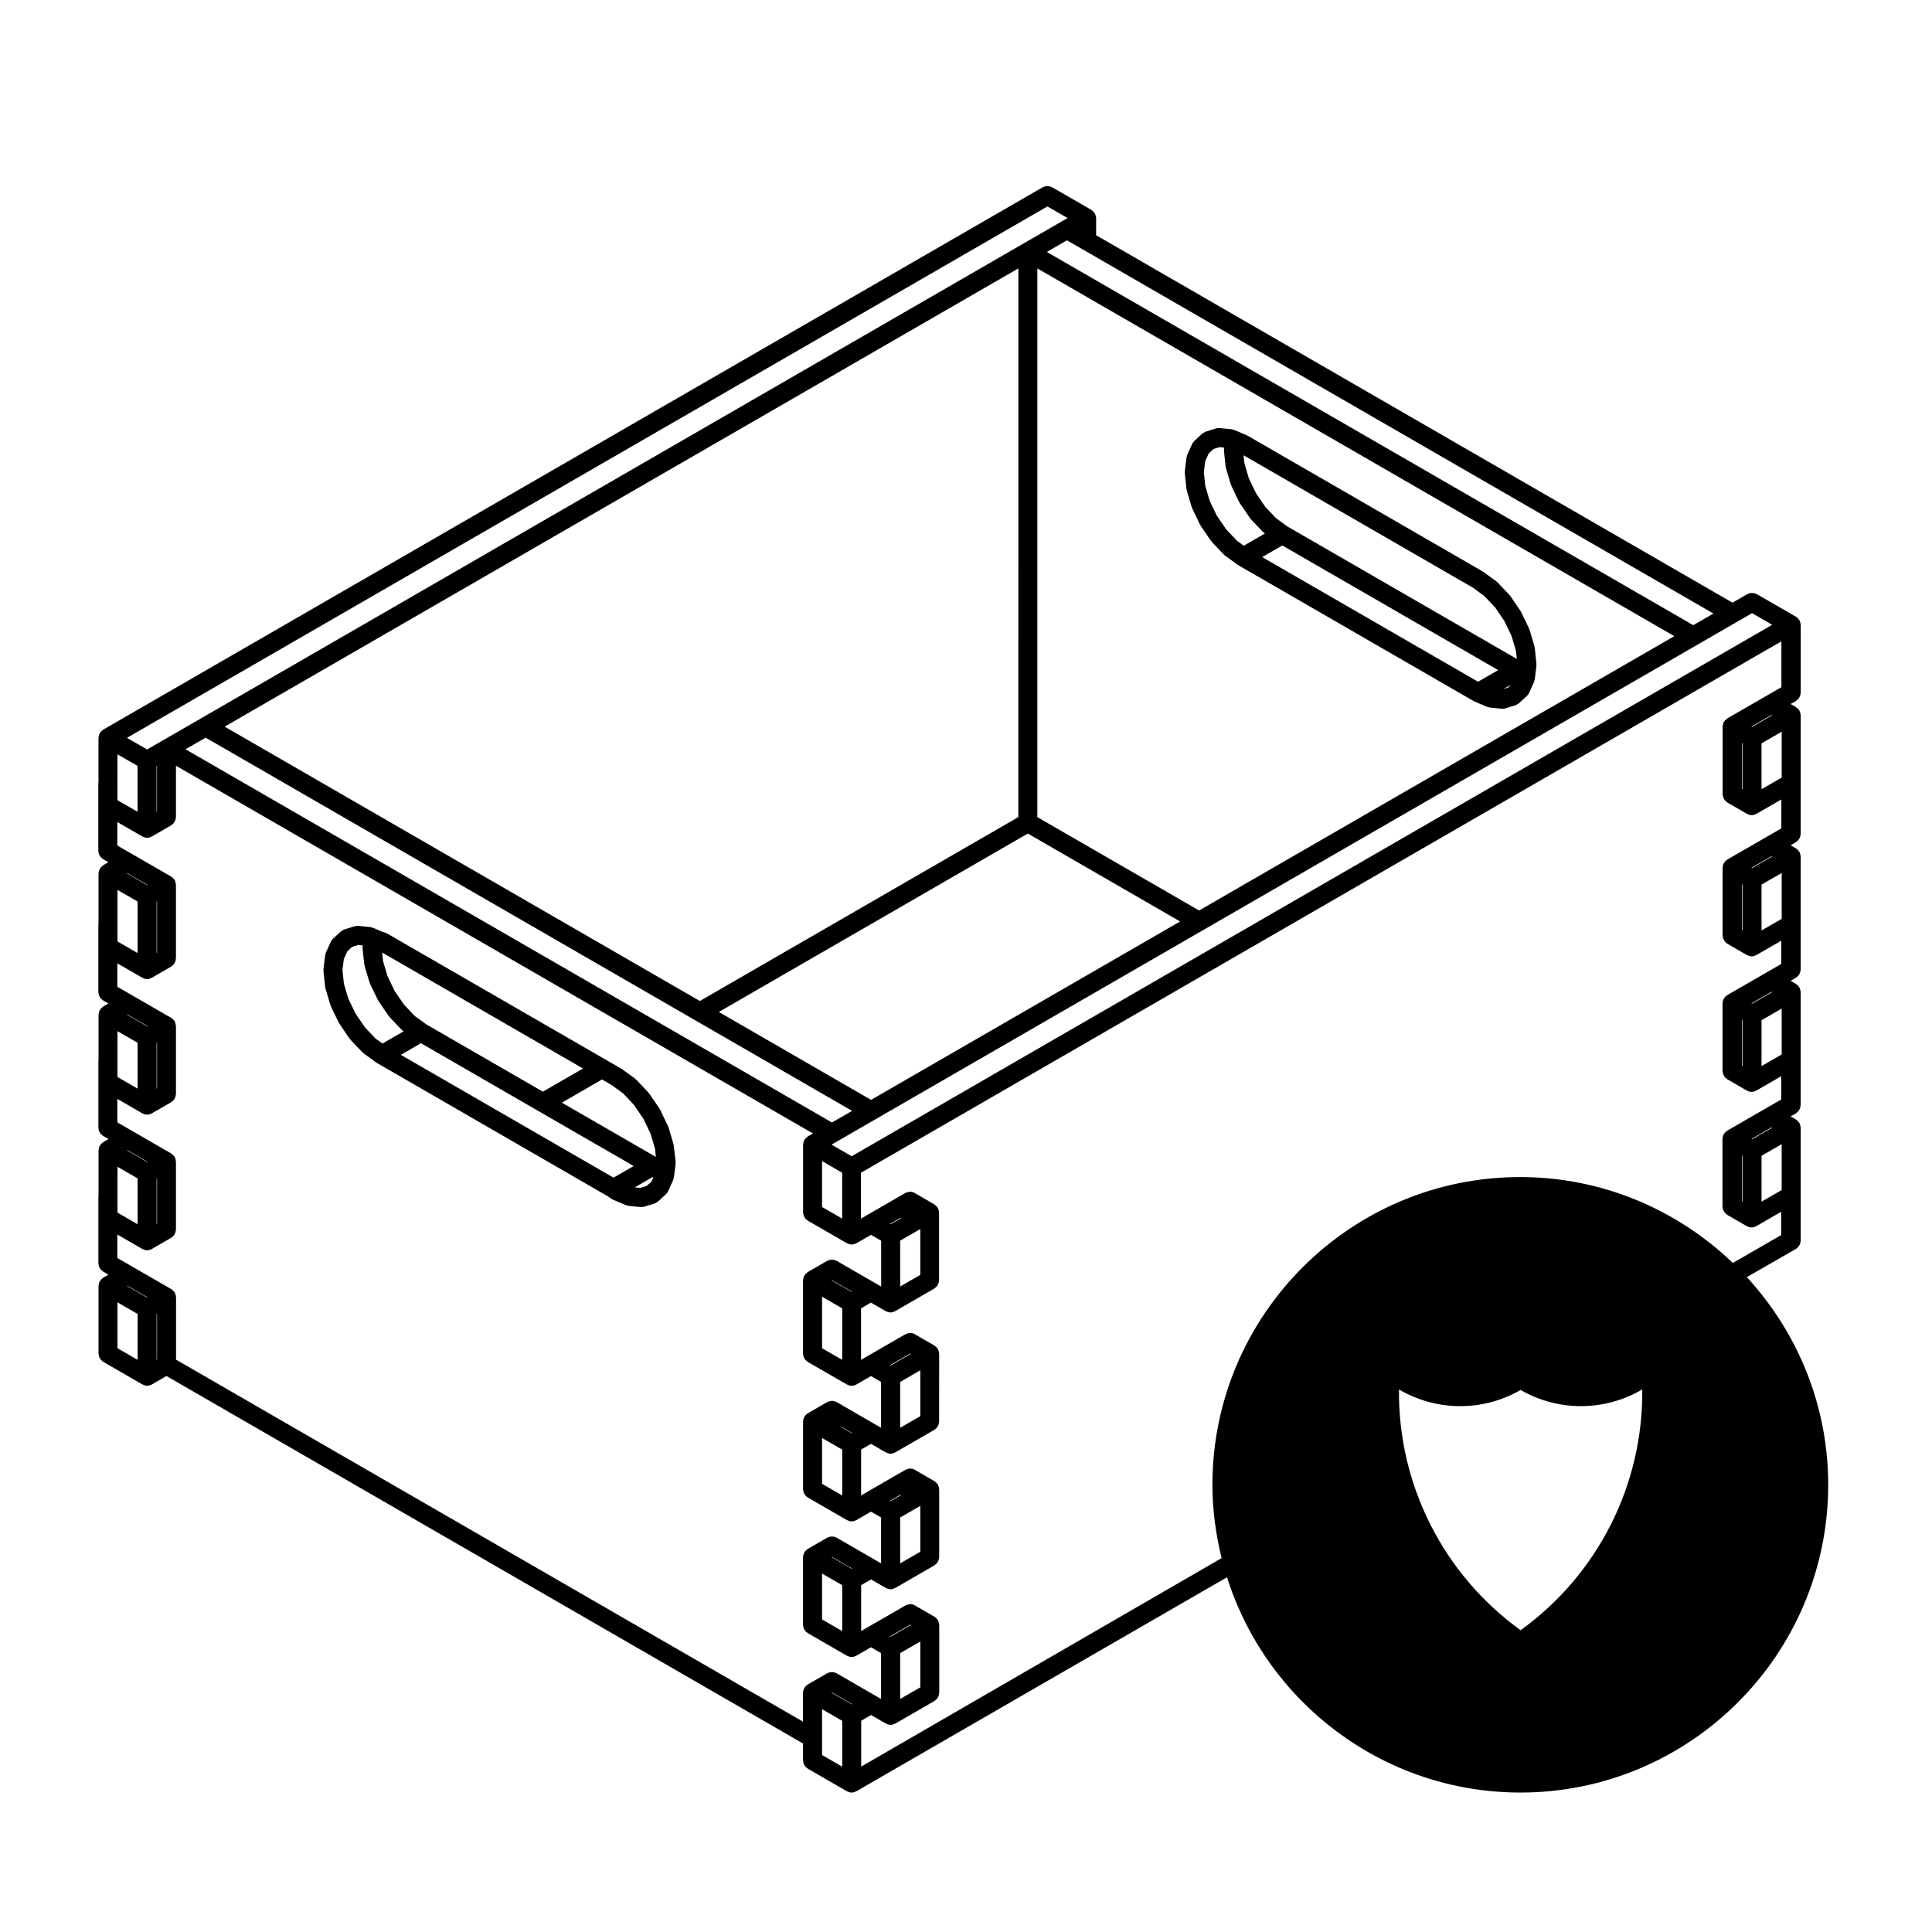 <?xml version="1.0" encoding="UTF-8"?>
<!-- Uploaded to: ICON Repo, www.svgrepo.com, Generator: ICON Repo Mixer Tools -->
<svg fill="#000000" width="800px" height="800px" version="1.1" viewBox="144 144 512 512" xmlns="http://www.w3.org/2000/svg">
 <g>
  <path d="m619.94 474.98c0.09-0.055 0.137-0.137 0.223-0.195 0.141-0.105 0.281-0.215 0.398-0.352 0.105-0.117 0.188-0.25 0.266-0.387 0.082-0.137 0.156-0.273 0.207-0.43 0.059-0.168 0.086-0.332 0.105-0.516 0.016-0.105 0.066-0.191 0.066-0.301v-29.945c0-0.055-0.031-0.098-0.031-0.145-0.012-0.105-0.023-0.215-0.051-0.324-0.02-0.117-0.051-0.227-0.09-0.336-0.035-0.105-0.074-0.207-0.121-0.309-0.023-0.047-0.023-0.102-0.051-0.141-0.023-0.039-0.074-0.07-0.105-0.109-0.059-0.098-0.121-0.172-0.195-0.258-0.082-0.098-0.156-0.172-0.246-0.258-0.09-0.074-0.176-0.137-0.273-0.203-0.039-0.023-0.066-0.07-0.105-0.098l-1.406-0.812 1.402-0.812c0.098-0.055 0.152-0.141 0.238-0.207 0.141-0.105 0.273-0.211 0.387-0.344 0.105-0.121 0.18-0.25 0.262-0.387 0.086-0.137 0.156-0.277 0.211-0.434 0.059-0.168 0.082-0.328 0.105-0.504 0.016-0.105 0.066-0.203 0.066-0.312l-0.004-11.98v-17.965c0-0.055-0.031-0.098-0.031-0.145-0.012-0.109-0.023-0.215-0.051-0.328-0.02-0.117-0.051-0.223-0.09-0.332-0.035-0.105-0.074-0.207-0.121-0.309-0.023-0.047-0.023-0.102-0.051-0.141-0.023-0.051-0.074-0.074-0.105-0.117-0.059-0.09-0.121-0.172-0.195-0.258-0.082-0.09-0.156-0.172-0.246-0.25-0.09-0.074-0.172-0.137-0.266-0.195-0.039-0.031-0.07-0.082-0.109-0.105l-1.402-0.812 1.406-0.812c0.09-0.055 0.137-0.137 0.223-0.195 0.141-0.105 0.281-0.215 0.398-0.352 0.105-0.117 0.188-0.25 0.266-0.387 0.082-0.137 0.156-0.273 0.207-0.43 0.059-0.168 0.086-0.332 0.105-0.516 0.016-0.105 0.066-0.191 0.066-0.301v-29.945c0-0.055-0.031-0.098-0.031-0.145-0.012-0.109-0.023-0.215-0.051-0.328-0.02-0.117-0.051-0.223-0.09-0.332-0.035-0.105-0.074-0.207-0.121-0.309-0.023-0.047-0.023-0.102-0.051-0.141-0.023-0.051-0.074-0.074-0.105-0.117-0.059-0.09-0.121-0.172-0.195-0.258-0.082-0.09-0.156-0.172-0.246-0.25-0.09-0.074-0.172-0.137-0.266-0.195-0.039-0.031-0.07-0.082-0.109-0.105l-1.402-0.812 1.406-0.812c0.09-0.055 0.137-0.137 0.223-0.195 0.141-0.105 0.281-0.215 0.398-0.352 0.105-0.117 0.188-0.25 0.266-0.387 0.082-0.137 0.156-0.273 0.207-0.43 0.059-0.168 0.086-0.332 0.105-0.516 0.016-0.105 0.066-0.191 0.066-0.301v-31.441c0-0.055-0.031-0.098-0.031-0.145-0.012-0.109-0.023-0.215-0.051-0.328-0.02-0.117-0.051-0.223-0.09-0.332-0.035-0.105-0.074-0.207-0.121-0.309-0.023-0.047-0.023-0.102-0.051-0.141-0.023-0.051-0.074-0.074-0.105-0.117-0.059-0.09-0.121-0.172-0.195-0.258-0.082-0.09-0.156-0.172-0.25-0.25-0.086-0.074-0.16-0.137-0.262-0.195-0.039-0.031-0.07-0.082-0.109-0.105l-1.402-0.812 1.406-0.812c0.09-0.055 0.137-0.137 0.223-0.195 0.141-0.105 0.281-0.215 0.398-0.352 0.105-0.117 0.188-0.25 0.266-0.387 0.082-0.137 0.156-0.273 0.207-0.43 0.059-0.168 0.086-0.332 0.105-0.516 0.016-0.105 0.066-0.191 0.066-0.301v-17.965c0-0.051-0.031-0.098-0.031-0.145-0.012-0.105-0.023-0.215-0.051-0.324-0.02-0.117-0.051-0.227-0.09-0.336-0.035-0.105-0.074-0.207-0.121-0.309-0.023-0.047-0.023-0.102-0.051-0.141-0.023-0.039-0.074-0.07-0.105-0.109-0.059-0.098-0.121-0.172-0.195-0.258-0.082-0.098-0.156-0.176-0.25-0.258-0.086-0.074-0.172-0.137-0.262-0.203-0.047-0.023-0.07-0.07-0.105-0.098l-10.379-5.984c-0.086-0.051-0.176-0.055-0.266-0.09-0.172-0.082-0.336-0.145-0.523-0.18-0.156-0.035-0.312-0.035-0.473-0.035-0.156 0-0.309 0-0.465 0.035-0.188 0.035-0.359 0.105-0.535 0.18-0.086 0.039-0.172 0.039-0.258 0.09l-3.926 2.262-168.64-97.379v-4.535c0-0.055-0.031-0.102-0.031-0.145-0.012-0.109-0.02-0.215-0.047-0.324-0.023-0.117-0.055-0.227-0.098-0.336-0.035-0.105-0.07-0.207-0.117-0.309-0.031-0.047-0.023-0.102-0.051-0.141-0.031-0.047-0.074-0.07-0.105-0.109-0.066-0.098-0.121-0.172-0.195-0.258-0.082-0.098-0.16-0.172-0.25-0.25-0.09-0.074-0.168-0.141-0.262-0.203-0.047-0.031-0.07-0.074-0.109-0.102l-10.375-5.992c-0.09-0.051-0.188-0.055-0.277-0.098-0.168-0.074-0.332-0.141-0.523-0.176-0.156-0.035-0.309-0.035-0.469-0.035-0.156 0-0.312 0-0.469 0.035-0.188 0.035-0.352 0.105-0.527 0.18-0.086 0.039-0.176 0.039-0.258 0.09l-248.96 143.73c-0.039 0.023-0.059 0.066-0.102 0.09-0.102 0.066-0.191 0.133-0.281 0.211-0.09 0.082-0.168 0.156-0.246 0.25-0.07 0.086-0.137 0.16-0.195 0.258-0.031 0.039-0.074 0.07-0.102 0.109-0.023 0.039-0.023 0.102-0.051 0.141-0.051 0.102-0.09 0.195-0.121 0.309-0.039 0.109-0.07 0.223-0.09 0.336-0.02 0.105-0.035 0.215-0.047 0.324 0 0.055-0.031 0.098-0.031 0.145v11.656c-0.012 0.086-0.023 0.16-0.023 0.242 0 0.039-0.02 0.07-0.02 0.105v17.965c0 0.105 0.047 0.195 0.059 0.301 0.02 0.176 0.047 0.344 0.105 0.516 0.051 0.156 0.125 0.293 0.211 0.43 0.082 0.137 0.156 0.273 0.262 0.387 0.121 0.137 0.258 0.246 0.402 0.352 0.082 0.059 0.133 0.145 0.223 0.195l1.41 0.812-1.363 0.801c-0.039 0.023-0.066 0.07-0.105 0.098-0.098 0.066-0.18 0.125-0.266 0.207-0.09 0.082-0.172 0.156-0.25 0.25-0.07 0.086-0.137 0.16-0.195 0.258-0.031 0.047-0.074 0.07-0.102 0.109-0.023 0.039-0.023 0.102-0.051 0.141-0.051 0.102-0.09 0.195-0.121 0.309-0.039 0.109-0.07 0.223-0.09 0.336-0.02 0.105-0.035 0.215-0.047 0.324 0 0.055-0.031 0.102-0.031 0.145v13.059c-0.016 0.09 0 0.168-0.004 0.258-0.004 0.066-0.039 0.121-0.039 0.191v17.965c0 0.105 0.047 0.195 0.059 0.301 0.02 0.176 0.047 0.344 0.105 0.516 0.051 0.156 0.125 0.293 0.211 0.43 0.082 0.137 0.156 0.273 0.262 0.387 0.121 0.137 0.258 0.246 0.402 0.352 0.082 0.059 0.133 0.145 0.223 0.195l1.406 0.812-1.355 0.781c-0.047 0.023-0.07 0.07-0.109 0.102-0.098 0.066-0.176 0.125-0.262 0.207-0.09 0.082-0.172 0.156-0.246 0.246-0.07 0.086-0.137 0.168-0.195 0.258-0.031 0.047-0.074 0.07-0.105 0.117-0.023 0.047-0.023 0.102-0.051 0.141-0.051 0.102-0.09 0.203-0.125 0.309-0.035 0.109-0.066 0.223-0.09 0.332-0.023 0.109-0.035 0.215-0.047 0.328 0 0.055-0.031 0.102-0.031 0.145v11.664c-0.012 0.086-0.023 0.16-0.023 0.242 0 0.039-0.02 0.07-0.02 0.105v17.965c0 0.105 0.047 0.195 0.059 0.301 0.02 0.176 0.047 0.344 0.105 0.516 0.051 0.156 0.125 0.293 0.211 0.43 0.082 0.137 0.156 0.273 0.262 0.387 0.121 0.137 0.258 0.246 0.402 0.352 0.082 0.059 0.133 0.145 0.223 0.195l1.41 0.812-1.367 0.785c-0.039 0.023-0.066 0.066-0.105 0.098-0.102 0.059-0.188 0.125-0.273 0.207-0.09 0.082-0.172 0.156-0.25 0.25-0.07 0.086-0.137 0.16-0.195 0.258-0.031 0.047-0.074 0.07-0.102 0.109-0.023 0.039-0.023 0.102-0.051 0.141-0.051 0.102-0.09 0.195-0.121 0.309-0.039 0.109-0.07 0.223-0.09 0.336-0.02 0.105-0.035 0.215-0.047 0.324 0 0.055-0.031 0.102-0.031 0.145v11.664c-0.012 0.086-0.023 0.16-0.023 0.242 0 0.039-0.02 0.07-0.02 0.105v17.961c0 0.105 0.047 0.195 0.059 0.301 0.02 0.176 0.047 0.344 0.105 0.516 0.051 0.156 0.125 0.293 0.211 0.43 0.082 0.137 0.156 0.273 0.262 0.387 0.121 0.137 0.258 0.246 0.402 0.352 0.082 0.059 0.133 0.141 0.223 0.195l1.41 0.816-1.367 0.785c-0.047 0.039-0.074 0.078-0.109 0.109-0.102 0.059-0.188 0.125-0.273 0.207-0.09 0.082-0.172 0.156-0.25 0.25-0.07 0.086-0.137 0.16-0.195 0.258-0.031 0.047-0.074 0.07-0.102 0.109-0.023 0.039-0.023 0.102-0.051 0.141-0.051 0.102-0.09 0.195-0.121 0.309-0.039 0.109-0.07 0.223-0.09 0.336-0.02 0.105-0.035 0.215-0.047 0.324 0 0.055-0.031 0.102-0.031 0.145v17.965c0 0.105 0.047 0.195 0.059 0.301 0.02 0.176 0.047 0.344 0.105 0.516 0.051 0.156 0.125 0.293 0.211 0.43 0.082 0.137 0.156 0.273 0.262 0.387 0.117 0.137 0.258 0.246 0.402 0.352 0.082 0.059 0.137 0.141 0.223 0.195l10.375 5.984h0.004c0.039 0.023 0.086 0.02 0.121 0.039 0.336 0.176 0.711 0.297 1.117 0.301h0.004 0.004c0.406-0.004 0.781-0.121 1.117-0.301 0.039-0.02 0.086-0.016 0.121-0.039h0.004l3.879-2.238 168.69 97.391v4.484c0 0.105 0.047 0.195 0.059 0.301 0.02 0.176 0.047 0.344 0.105 0.516 0.051 0.156 0.125 0.293 0.211 0.43 0.082 0.137 0.156 0.273 0.262 0.387 0.117 0.137 0.258 0.246 0.402 0.352 0.082 0.059 0.137 0.145 0.223 0.195l10.375 5.992h0.004c0.039 0.023 0.086 0.02 0.121 0.039 0.336 0.176 0.711 0.297 1.117 0.301h0.004 0.004c0.406-0.004 0.781-0.121 1.117-0.301 0.039-0.02 0.086-0.016 0.121-0.039h0.004l98.234-56.719c10.422 33.035 41.336 57.055 77.773 57.055 44.961 0 81.547-36.582 81.547-81.547 0-21.227-8.227-40.52-21.559-55.047zm-72.961 101.04c-20.48-14.766-32.5-38.562-32.234-63.809 9.934 5.856 22.25 5.914 32.234 0.145 9.984 5.769 22.309 5.707 32.234-0.145 0.27 25.246-11.754 49.047-32.234 63.809zm66.512-133.25 0.152 0.09-5.34 3.078-0.152-0.086zm-7.856 7.449 0.145 0.086v12.156l-0.145-0.086zm5.191 0.078 5.34-3.078v12.156l-5.34 3.078zm2.66-43.457 0.152 0.09-5.336 3.074-0.152-0.086zm-7.852 7.441 0.145 0.086v12.156l-0.145-0.086zm5.191 0.086 5.34-3.078v12.156l-5.34 3.078zm2.66-43.461 0.152 0.09-5.336 3.078-0.152-0.09zm-7.852 7.441 0.145 0.086v12.152l-0.145-0.086zm5.191 0.086 5.34-3.078v12.152l-5.34 3.078zm2.66-44.961 0.152 0.09-5.336 3.078-0.152-0.09zm-7.852 7.441 0.145 0.086v12.152l-0.145-0.086zm5.191 0.086 5.34-3.078v12.152l-5.34 3.078zm-228.27 131.79 3.977-2.293 1.359-0.785v12.152l-5.336 3.078zm0.195-6.102v0.176l-2.715 1.566-0.152-0.09zm-7.906 4.562 2.672 1.543v12.152l-1.41-0.812-10.375-5.988c-0.09-0.055-0.188-0.055-0.281-0.102-0.168-0.07-0.328-0.137-0.508-0.172-0.156-0.031-0.312-0.035-0.469-0.035-0.16 0-0.312 0.004-0.473 0.035-0.18 0.035-0.344 0.105-0.516 0.176-0.09 0.039-0.188 0.039-0.277 0.098l-5.141 2.969c-0.039 0.023-0.066 0.07-0.105 0.098-0.098 0.066-0.18 0.125-0.266 0.207-0.09 0.082-0.172 0.156-0.25 0.25-0.07 0.086-0.137 0.16-0.195 0.258-0.031 0.047-0.074 0.07-0.102 0.109-0.023 0.039-0.023 0.102-0.051 0.141-0.051 0.102-0.09 0.195-0.121 0.309-0.039 0.109-0.07 0.223-0.09 0.336-0.02 0.105-0.035 0.215-0.047 0.324 0 0.055-0.031 0.102-0.031 0.145v19.461c0 0.105 0.047 0.195 0.059 0.301 0.02 0.176 0.047 0.344 0.105 0.516 0.051 0.156 0.125 0.293 0.211 0.43 0.082 0.137 0.156 0.273 0.262 0.387 0.117 0.137 0.258 0.246 0.402 0.352 0.082 0.059 0.137 0.141 0.223 0.195l10.375 5.984h0.004c0.039 0.023 0.086 0.02 0.121 0.039 0.336 0.176 0.711 0.297 1.117 0.301h0.004 0.004c0.406-0.004 0.781-0.121 1.117-0.301 0.039-0.02 0.086-0.016 0.121-0.039h0.004l3.879-2.238 2.672 1.543v12.152l-1.41-0.812-10.348-5.988c-0.047-0.023-0.098-0.023-0.137-0.051-0.102-0.051-0.203-0.09-0.309-0.125-0.117-0.039-0.223-0.07-0.344-0.09-0.109-0.023-0.215-0.039-0.328-0.047-0.051-0.004-0.098-0.031-0.141-0.031-0.051 0-0.098 0.023-0.141 0.031-0.109 0.004-0.215 0.02-0.328 0.047-0.121 0.02-0.23 0.051-0.344 0.09-0.105 0.039-0.207 0.082-0.309 0.125-0.047 0.023-0.098 0.023-0.137 0.051l-5.141 2.969c-0.039 0.023-0.066 0.066-0.105 0.098-0.102 0.059-0.188 0.125-0.273 0.207-0.09 0.082-0.172 0.156-0.246 0.25-0.07 0.086-0.137 0.16-0.195 0.258-0.031 0.047-0.074 0.07-0.102 0.109-0.023 0.039-0.023 0.102-0.051 0.141-0.051 0.102-0.09 0.195-0.121 0.309-0.039 0.109-0.07 0.223-0.09 0.336-0.02 0.105-0.035 0.215-0.047 0.324 0 0.055-0.031 0.102-0.031 0.145v17.965c0 0.105 0.047 0.195 0.059 0.301 0.02 0.176 0.047 0.344 0.105 0.516 0.051 0.156 0.125 0.293 0.211 0.43 0.082 0.137 0.156 0.273 0.262 0.387 0.117 0.137 0.258 0.246 0.402 0.352 0.082 0.059 0.137 0.141 0.223 0.195l10.375 5.984h0.004c0.039 0.023 0.086 0.02 0.121 0.039 0.336 0.176 0.711 0.297 1.117 0.301h0.004 0.004c0.406-0.004 0.781-0.121 1.117-0.301 0.039-0.02 0.086-0.016 0.121-0.039h0.004l3.879-2.238 2.672 1.543v12.152l-1.41-0.812-10.352-5.981c-0.09-0.055-0.191-0.059-0.289-0.102-0.168-0.07-0.324-0.137-0.504-0.168-0.16-0.035-0.312-0.035-0.473-0.035s-0.312 0-0.473 0.035c-0.176 0.031-0.336 0.102-0.504 0.168-0.098 0.047-0.195 0.047-0.281 0.102l-5.141 2.969c-0.039 0.023-0.066 0.066-0.105 0.098-0.102 0.059-0.188 0.125-0.273 0.207-0.09 0.082-0.172 0.156-0.246 0.25-0.07 0.086-0.137 0.16-0.195 0.258-0.031 0.047-0.074 0.07-0.102 0.109-0.023 0.039-0.023 0.102-0.051 0.141-0.051 0.102-0.09 0.195-0.121 0.309-0.039 0.109-0.07 0.223-0.09 0.336-0.02 0.105-0.035 0.215-0.047 0.324 0 0.055-0.031 0.102-0.031 0.145v17.965c0 0.105 0.047 0.195 0.059 0.301 0.02 0.176 0.047 0.344 0.105 0.516 0.051 0.156 0.125 0.293 0.211 0.43 0.082 0.137 0.156 0.273 0.262 0.387 0.117 0.137 0.258 0.246 0.402 0.352 0.082 0.059 0.137 0.141 0.223 0.195l10.375 5.984h0.004c0.039 0.023 0.086 0.02 0.121 0.039 0.336 0.176 0.711 0.297 1.117 0.301h0.004 0.004c0.406-0.004 0.781-0.121 1.117-0.301 0.039-0.02 0.086-0.016 0.121-0.039h0.004l3.879-2.238 2.672 1.543v12.152l-1.41-0.816c-0.004-0.004-0.012 0-0.016-0.004l-5.031-2.906-0.047-0.031c-0.004-0.004-0.012-0.004-0.016-0.004l-0.023-0.016c-0.004-0.004-0.016-0.004-0.02-0.012-0.012-0.004-0.016-0.016-0.023-0.02l-5.188-2.996c-0.09-0.055-0.191-0.055-0.281-0.102-0.168-0.07-0.328-0.137-0.504-0.172-0.16-0.031-0.312-0.035-0.473-0.035-0.16 0-0.312 0.004-0.473 0.035-0.176 0.035-0.336 0.105-0.504 0.172-0.098 0.047-0.191 0.047-0.281 0.102l-5.141 2.973c-0.039 0.023-0.066 0.07-0.105 0.098-0.098 0.066-0.18 0.125-0.266 0.207-0.09 0.082-0.172 0.156-0.246 0.246-0.074 0.086-0.141 0.168-0.203 0.262-0.031 0.047-0.074 0.07-0.102 0.109-0.023 0.039-0.023 0.102-0.051 0.141-0.051 0.102-0.09 0.203-0.125 0.309-0.035 0.109-0.066 0.223-0.09 0.332s-0.035 0.223-0.047 0.328c0 0.055-0.031 0.102-0.031 0.145v7.668l-166.14-95.93v-16.512c0-0.051-0.023-0.098-0.031-0.145-0.004-0.105-0.02-0.215-0.047-0.324-0.02-0.117-0.051-0.227-0.09-0.336-0.031-0.121-0.07-0.215-0.121-0.316-0.023-0.047-0.02-0.102-0.051-0.141-0.031-0.039-0.07-0.07-0.102-0.109-0.059-0.098-0.125-0.172-0.195-0.258-0.082-0.098-0.16-0.176-0.258-0.258-0.086-0.074-0.168-0.137-0.258-0.195-0.039-0.031-0.062-0.078-0.109-0.102l-10.375-5.984-3.926-2.266v-6.219l6.641 3.84s0.004 0 0.004 0.004c0.039 0.02 0.086 0.016 0.121 0.035 0.336 0.176 0.711 0.297 1.117 0.301h0.004 0.004c0.406-0.004 0.781-0.121 1.117-0.297 0.039-0.02 0.086-0.02 0.121-0.039 0.004-0.004 0.004-0.004 0.012-0.004l5.141-2.973c0.09-0.055 0.145-0.137 0.227-0.203 0.141-0.105 0.277-0.211 0.395-0.344 0.105-0.121 0.188-0.258 0.262-0.395 0.082-0.137 0.156-0.277 0.211-0.43 0.055-0.168 0.082-0.332 0.102-0.508 0.012-0.105 0.059-0.195 0.059-0.309v-17.961c0-0.055-0.023-0.098-0.031-0.145-0.004-0.105-0.02-0.215-0.047-0.324-0.02-0.117-0.051-0.227-0.09-0.336-0.004-0.117-0.043-0.215-0.094-0.312-0.023-0.047-0.02-0.102-0.051-0.141-0.031-0.039-0.07-0.07-0.102-0.109-0.059-0.098-0.125-0.172-0.195-0.258-0.082-0.098-0.16-0.176-0.258-0.258-0.086-0.074-0.168-0.137-0.258-0.195-0.039-0.031-0.066-0.074-0.109-0.102l-10.375-5.992-3.926-2.262v-6.223l6.641 3.84h0.004c0.039 0.023 0.086 0.023 0.121 0.047 0.336 0.172 0.711 0.293 1.117 0.297h0.004 0.004c0.406-0.004 0.781-0.121 1.117-0.297 0.039-0.02 0.086-0.02 0.121-0.047h0.004l5.141-2.969c0.09-0.051 0.141-0.137 0.223-0.195 0.145-0.105 0.281-0.215 0.402-0.352 0.105-0.117 0.18-0.25 0.262-0.387 0.082-0.137 0.156-0.273 0.211-0.43 0.059-0.168 0.082-0.332 0.105-0.516 0.016-0.105 0.059-0.191 0.059-0.301v-17.965c0-0.055-0.023-0.098-0.031-0.145-0.004-0.105-0.02-0.215-0.047-0.324-0.02-0.117-0.051-0.227-0.09-0.336-0.004-0.125-0.043-0.219-0.094-0.32-0.023-0.047-0.02-0.102-0.051-0.141-0.031-0.039-0.07-0.07-0.102-0.109-0.059-0.098-0.125-0.172-0.195-0.258-0.082-0.098-0.16-0.176-0.258-0.258-0.086-0.074-0.168-0.137-0.258-0.195-0.039-0.031-0.066-0.074-0.109-0.102l-10.375-5.984-3.926-2.266v-6.219l6.641 3.836h0.004c0.039 0.023 0.086 0.023 0.121 0.047 0.336 0.172 0.711 0.293 1.117 0.297h0.004 0.004c0.406-0.004 0.781-0.121 1.117-0.297 0.039-0.02 0.086-0.02 0.121-0.047h0.004l5.141-2.969c0.09-0.051 0.141-0.137 0.223-0.195 0.145-0.105 0.281-0.215 0.402-0.352 0.105-0.117 0.18-0.25 0.262-0.387s0.156-0.273 0.211-0.43c0.059-0.168 0.082-0.332 0.105-0.516 0.016-0.105 0.059-0.191 0.059-0.301v-19.461c0-0.055-0.023-0.098-0.031-0.145-0.004-0.105-0.02-0.215-0.047-0.324-0.02-0.117-0.051-0.227-0.09-0.336-0.004-0.121-0.043-0.223-0.094-0.32-0.023-0.047-0.02-0.102-0.051-0.141-0.031-0.039-0.07-0.07-0.102-0.109-0.059-0.098-0.125-0.172-0.195-0.258-0.082-0.098-0.16-0.176-0.258-0.258-0.086-0.074-0.168-0.137-0.262-0.203-0.039-0.023-0.066-0.07-0.105-0.098l-10.375-5.992-3.926-2.262v-6.223l6.641 3.84h0.004c0.039 0.023 0.086 0.023 0.121 0.047 0.336 0.172 0.711 0.293 1.117 0.297h0.004 0.004c0.406-0.004 0.781-0.121 1.117-0.297 0.039-0.02 0.086-0.02 0.121-0.047h0.004l5.141-2.969c0.09-0.051 0.141-0.137 0.223-0.195 0.145-0.105 0.281-0.215 0.402-0.352 0.105-0.117 0.18-0.25 0.262-0.387s0.156-0.273 0.211-0.43c0.059-0.168 0.082-0.332 0.105-0.516 0.016-0.105 0.059-0.191 0.059-0.301v-13.609l168.82 97.457-1.367 0.785c-0.039 0.023-0.066 0.07-0.105 0.098-0.098 0.066-0.18 0.125-0.266 0.207-0.09 0.082-0.172 0.156-0.25 0.25-0.07 0.086-0.137 0.16-0.195 0.258-0.031 0.047-0.074 0.07-0.102 0.109-0.023 0.039-0.023 0.102-0.051 0.141-0.051 0.102-0.09 0.195-0.121 0.309-0.039 0.109-0.07 0.223-0.09 0.336-0.02 0.105-0.035 0.215-0.047 0.324 0 0.055-0.031 0.102-0.031 0.145v17.965c0 0.105 0.047 0.195 0.059 0.301 0.02 0.176 0.047 0.344 0.105 0.516 0.051 0.156 0.125 0.293 0.211 0.43 0.082 0.137 0.156 0.273 0.262 0.387 0.117 0.137 0.258 0.246 0.402 0.352 0.082 0.059 0.137 0.141 0.223 0.195l10.375 5.984h0.004c0.039 0.023 0.086 0.02 0.121 0.039 0.336 0.176 0.711 0.297 1.117 0.301h0.004 0.004c0.406-0.004 0.781-0.121 1.117-0.301 0.039-0.02 0.086-0.016 0.121-0.039h0.004zm-12.988 16.395 5.336 3.078v13.652l-5.336-3.078zm7.852-1.273-5.34-3.078 0.105-0.059 5.34 3.078zm12.848 23.852 5.336-3.078v12.156l-5.336 3.078zm2.664-7.527 0.152 0.09-5.34 3.078-0.152-0.09zm-23.363 22.387 1.359 0.781 3.977 2.293v12.156l-5.336-3.078zm7.852-1.285-2.715-1.566v-0.121l2.82 1.629zm12.848 22.359 3.977-2.297 1.359-0.785v12.156l-5.336 3.078zm0.195-6.106v0.176l-2.715 1.57-0.156-0.09zm-20.895 20.965 5.336 3.078v12.156l-5.336-3.078zm7.852-1.281-5.34-3.078 0.105-0.059 5.34 3.078zm12.848 22.359 5.336-3.078v12.152l-5.336 3.078zm2.668-7.535 0.152 0.09-5.34 3.082-0.152-0.09zm-23.371 30.035c0-0.012 0.004-0.02 0.004-0.031v-7.606l1.359 0.781c0.012 0.004 0.02 0.004 0.031 0.012 0.012 0.004 0.012 0.012 0.02 0.016l3.926 2.266v12.152l-5.336-3.078v-4.484c0-0.012-0.004-0.023-0.004-0.027zm7.859-8.922-3.93-2.266c-0.012-0.004-0.023-0.004-0.035-0.012-0.004-0.004-0.012-0.012-0.016-0.016l-0.082-0.047c0-0.004 0-0.004-0.004-0.004l-0.012-0.004-1.27-0.734 0.105-0.066 3.879 2.238c0 0.004 0.004 0.012 0.004 0.012s0.004 0 0.012 0.004l0.031 0.016c0.004 0.004 0.012 0 0.02 0.004 0.012 0.004 0.016 0.02 0.023 0.023l1.367 0.785zm-186.62-107.87-0.105 0.059-5.34-3.078 0.105-0.059zm-7.961 1.336 5.336 3.078v12.152l-5.336-3.078zm10.375 13.613v-10.523l0.102-0.059v12.152l-0.102 0.059zm-2.414-50.879-0.105 0.059-5.34-3.082 0.105-0.059zm-7.965 8.977c0-0.004 0.004-0.016 0.004-0.023v-7.617l5.336 3.078v12.152l-5.336-3.078v-4.484c0-0.008-0.004-0.016-0.004-0.027zm10.379-4.559 0.102-0.059v12.152l-0.102 0.059zm-2.414-40.355-0.105 0.059-5.336-3.078 0.102-0.059zm-7.965 8.977c0-0.004 0.004-0.016 0.004-0.023v-7.617l5.336 3.078v12.152l-5.336-3.078v-4.484c0-0.004-0.004-0.016-0.004-0.027zm10.379-4.559 0.102-0.059v12.156l-0.102 0.059zm-2.414-41.852-0.105 0.059-5.34-3.082 0.105-0.059zm-7.965 10.48c0-0.012 0.004-0.02 0.004-0.031v-9.113l5.336 3.078v13.652l-5.336-3.078v-4.484c0-0.004-0.004-0.012-0.004-0.023zm10.379-6.062 0.102-0.059v13.652l-0.102 0.059zm236.07-184.21 5.336 3.078-1.406 0.812c-0.004 0.004-0.012 0.004-0.012 0.012l-10.367 5.984-217.89 125.8-10.375 5.984-3.879 2.238-5.34-3.078zm-54.391 268.23-5.336-3.078v-12.156l5.336 3.078zm-2.715-25.473-171.31-98.902 5.34-3.078 129.71 74.883 0.016 0.012s0.004 0 0.012 0.004l41.578 24.012zm-189.35-89.926c0-0.004 0.004-0.016 0.004-0.023v-7.617l5.336 3.078v12.152l-5.336-3.078v-4.484c0-0.008-0.004-0.016-0.004-0.027zm10.379-4.559 0.102-0.059v12.156l-0.102 0.059zm228.37 13.562-84.402 48.734-125.93-72.707 210.34-121.44zm-39.027 74.938-40.344-23.297 81.891-47.281 40.352 23.297zm86.934-50.191-42.871-24.746 0.004-145.41 168.8 97.457zm130.96-75.609-171.32-98.91 5.344-3.082 3.926 2.266 167.39 96.641zm-223.03 140.74-5.34-3.078 1.34-0.77c0.004-0.004 0.004-0.004 0.012-0.004l0.016-0.012 10.348-5.977c0.004-0.004 0.004-0.004 0.012-0.004l0.016-0.012 86.902-50.176 0.012-0.004 0.02-0.012 130.94-75.598c0-0.004 0.004-0.004 0.012-0.004l0.012-0.012 10.352-5.981c0.004-0.004 0.012-0.004 0.012-0.004l0.016-0.012 3.926-2.262 5.34 3.078zm2.519 161.75v-12.156l2.621-1.512 3.934 2.266s0.004 0 0.012 0.004c0.035 0.02 0.082 0.016 0.117 0.035 0.336 0.172 0.711 0.293 1.117 0.297h0.004 0.004c0.406-0.004 0.777-0.121 1.117-0.297 0.039-0.02 0.086-0.02 0.121-0.047h0.004l10.375-5.984c0.09-0.051 0.141-0.137 0.223-0.195 0.145-0.105 0.281-0.215 0.402-0.352 0.105-0.117 0.18-0.25 0.262-0.387s0.156-0.273 0.211-0.43c0.059-0.168 0.086-0.332 0.105-0.516 0.016-0.105 0.059-0.191 0.059-0.301v-17.965c0-0.055-0.023-0.098-0.031-0.145-0.004-0.105-0.02-0.215-0.047-0.324-0.02-0.117-0.051-0.227-0.09-0.336-0.035-0.105-0.074-0.207-0.121-0.309-0.023-0.047-0.02-0.102-0.051-0.141s-0.074-0.074-0.102-0.109c-0.059-0.098-0.125-0.172-0.195-0.258-0.082-0.098-0.156-0.172-0.246-0.25-0.09-0.082-0.18-0.145-0.277-0.211-0.039-0.023-0.059-0.066-0.102-0.09l-4.836-2.797c-0.105-0.086-0.215-0.137-0.332-0.203-0.141-0.082-0.277-0.152-0.434-0.203-0.172-0.059-0.336-0.086-0.516-0.105-0.102-0.012-0.18-0.055-0.281-0.055-0.055 0-0.105 0.031-0.16 0.035-0.176 0.012-0.336 0.055-0.508 0.102-0.16 0.051-0.316 0.098-0.465 0.168-0.051 0.031-0.109 0.031-0.16 0.059l-0.051 0.031s0 0.004-0.004 0.004l-10.332 5.965-1.359 0.785v-12.168l2.621-1.512 3.93 2.266h0.004c0.039 0.023 0.086 0.02 0.121 0.039 0.336 0.176 0.711 0.297 1.117 0.301h0.004 0.004c0.406-0.004 0.781-0.121 1.117-0.301 0.039-0.02 0.086-0.016 0.121-0.039h0.004l10.375-5.992c0.09-0.051 0.141-0.137 0.223-0.195 0.145-0.105 0.281-0.215 0.402-0.352 0.105-0.117 0.18-0.25 0.262-0.387 0.082-0.137 0.156-0.273 0.211-0.43 0.059-0.168 0.086-0.332 0.105-0.516 0.016-0.105 0.059-0.191 0.059-0.301v-17.965c0-0.055-0.023-0.098-0.031-0.145-0.004-0.105-0.02-0.215-0.047-0.324-0.02-0.117-0.051-0.227-0.09-0.336-0.035-0.105-0.074-0.207-0.121-0.309-0.023-0.047-0.02-0.102-0.051-0.141s-0.074-0.074-0.102-0.109c-0.059-0.098-0.125-0.172-0.195-0.258-0.082-0.098-0.156-0.172-0.246-0.25-0.09-0.082-0.18-0.145-0.277-0.211-0.039-0.023-0.059-0.066-0.102-0.09l-4.836-2.793c-0.105-0.09-0.223-0.141-0.336-0.211-0.137-0.082-0.273-0.145-0.422-0.195-0.176-0.059-0.348-0.09-0.535-0.105-0.09-0.012-0.172-0.055-0.266-0.055-0.055 0-0.102 0.031-0.152 0.031-0.18 0.012-0.348 0.055-0.523 0.105-0.156 0.047-0.312 0.09-0.453 0.16-0.051 0.031-0.109 0.031-0.16 0.059l-0.051 0.031s0 0.004-0.004 0.004l-10.281 5.934c-0.004 0.004-0.004 0.012-0.012 0.012-0.004 0.004-0.016 0.004-0.023 0.012l-0.051 0.031s0 0.004-0.004 0.004l-1.32 0.762v-12.156l2.621-1.512 3.93 2.266h0.004c0.039 0.023 0.086 0.02 0.121 0.039 0.336 0.176 0.711 0.297 1.117 0.301h0.004 0.004c0.406-0.004 0.781-0.121 1.117-0.301 0.039-0.02 0.086-0.016 0.121-0.039h0.004l10.375-5.984c0.09-0.055 0.141-0.137 0.223-0.195 0.145-0.105 0.281-0.215 0.402-0.352 0.105-0.117 0.18-0.25 0.262-0.387s0.156-0.273 0.211-0.43c0.059-0.168 0.086-0.332 0.105-0.516 0.016-0.105 0.059-0.191 0.059-0.301l0.008-17.977c0-0.051-0.023-0.098-0.031-0.145-0.004-0.105-0.02-0.215-0.047-0.324-0.02-0.117-0.051-0.227-0.09-0.336-0.035-0.105-0.074-0.207-0.121-0.309-0.023-0.047-0.02-0.102-0.051-0.141-0.031-0.039-0.07-0.07-0.102-0.109-0.059-0.098-0.125-0.172-0.195-0.258-0.082-0.098-0.16-0.172-0.25-0.25-0.086-0.082-0.172-0.145-0.266-0.207-0.039-0.031-0.066-0.07-0.105-0.098l-4.828-2.785c-0.105-0.09-0.223-0.145-0.344-0.215-0.141-0.082-0.277-0.152-0.434-0.203-0.172-0.059-0.336-0.086-0.516-0.105-0.102-0.012-0.18-0.055-0.281-0.055-0.055 0-0.105 0.031-0.16 0.035-0.152 0.004-0.297 0.039-0.449 0.082-0.035 0.012-0.066 0.02-0.102 0.031-0.152 0.047-0.293 0.09-0.43 0.156-0.051 0.031-0.109 0.031-0.16 0.059l-0.051 0.031s0 0.004-0.004 0.004l-10.332 5.965-1.359 0.785v-13.652l2.621-1.512 3.93 2.266h0.004c0.039 0.023 0.086 0.02 0.121 0.039 0.336 0.176 0.711 0.297 1.117 0.301h0.004 0.004c0.406-0.004 0.781-0.121 1.117-0.301 0.039-0.02 0.086-0.016 0.121-0.039h0.004l10.375-5.992c0.09-0.051 0.141-0.137 0.223-0.195 0.145-0.105 0.281-0.215 0.402-0.352 0.105-0.117 0.18-0.25 0.262-0.387 0.082-0.137 0.156-0.273 0.211-0.43 0.059-0.168 0.086-0.332 0.105-0.516 0.016-0.105 0.059-0.191 0.059-0.301v-17.961c0-0.051-0.023-0.098-0.031-0.145-0.004-0.105-0.02-0.215-0.047-0.328-0.023-0.109-0.051-0.223-0.09-0.332-0.035-0.105-0.074-0.207-0.125-0.309-0.023-0.047-0.02-0.102-0.051-0.141-0.031-0.039-0.07-0.07-0.102-0.109-0.059-0.098-0.125-0.172-0.203-0.262-0.082-0.09-0.156-0.172-0.246-0.25-0.086-0.074-0.172-0.137-0.262-0.195-0.039-0.031-0.066-0.074-0.109-0.102l-4.84-2.801c-0.105-0.086-0.223-0.137-0.336-0.207-0.137-0.082-0.273-0.145-0.422-0.195-0.176-0.059-0.348-0.09-0.535-0.105-0.09-0.012-0.172-0.055-0.266-0.055-0.055 0-0.102 0.031-0.152 0.031-0.18 0.012-0.348 0.055-0.523 0.105-0.156 0.047-0.312 0.09-0.453 0.16-0.051 0.031-0.109 0.031-0.16 0.059l-0.051 0.031s0 0.004-0.004 0.004l-10.188 5.883-0.012 0.004-0.004 0.004-0.082 0.047c-0.004 0.004-0.004 0.012-0.016 0.016-0.012 0.004-0.02 0.004-0.035 0.012l-1.359 0.785v-12.156l243.93-140.83v12.156l-3.93 2.266-10.375 5.984c-0.047 0.023-0.066 0.066-0.105 0.098-0.102 0.059-0.188 0.125-0.277 0.207s-0.168 0.156-0.246 0.25c-0.07 0.086-0.137 0.16-0.195 0.258-0.031 0.047-0.074 0.07-0.102 0.109-0.031 0.047-0.031 0.102-0.051 0.141-0.051 0.102-0.09 0.195-0.125 0.309-0.039 0.109-0.07 0.223-0.09 0.336-0.02 0.105-0.039 0.215-0.047 0.324-0.004 0.055-0.031 0.102-0.031 0.145v17.965c0 0.105 0.047 0.195 0.066 0.301 0.02 0.176 0.039 0.344 0.102 0.516 0.055 0.156 0.125 0.293 0.211 0.43 0.082 0.137 0.152 0.273 0.262 0.387 0.117 0.137 0.258 0.246 0.402 0.352 0.082 0.059 0.133 0.141 0.223 0.195l5.184 2.992h0.004c0.039 0.023 0.09 0.023 0.125 0.047 0.332 0.172 0.711 0.293 1.117 0.297h0.004 0.004 0.004 0.004c0.406-0.004 0.781-0.121 1.117-0.297 0.039-0.02 0.09-0.02 0.125-0.047h0.004l6.602-3.809v7.664l-3.93 2.266-10.375 5.984c-0.047 0.023-0.066 0.066-0.105 0.098-0.102 0.059-0.188 0.125-0.277 0.207-0.09 0.082-0.168 0.156-0.246 0.25-0.07 0.086-0.137 0.16-0.195 0.258-0.031 0.047-0.074 0.07-0.102 0.109-0.031 0.047-0.031 0.102-0.051 0.141-0.051 0.102-0.09 0.195-0.125 0.309-0.039 0.109-0.07 0.223-0.09 0.336-0.02 0.105-0.039 0.215-0.047 0.324-0.004 0.055-0.031 0.102-0.031 0.145v17.965c0 0.105 0.047 0.195 0.066 0.301 0.02 0.176 0.039 0.344 0.102 0.516 0.055 0.156 0.125 0.293 0.211 0.43 0.082 0.137 0.152 0.273 0.262 0.387 0.117 0.137 0.258 0.246 0.402 0.352 0.082 0.059 0.133 0.141 0.223 0.195l5.184 2.996h0.004c0.039 0.023 0.09 0.02 0.125 0.039 0.332 0.176 0.711 0.297 1.117 0.301h0.004 0.004 0.004 0.004c0.406-0.004 0.781-0.121 1.117-0.301 0.039-0.02 0.09-0.016 0.125-0.039h0.004l6.602-3.809v6.168l-3.93 2.266-10.375 5.984c-0.047 0.023-0.066 0.066-0.105 0.09-0.102 0.066-0.188 0.133-0.277 0.211-0.09 0.082-0.168 0.156-0.246 0.25-0.07 0.086-0.137 0.16-0.195 0.258-0.031 0.047-0.074 0.07-0.102 0.109-0.031 0.047-0.031 0.102-0.051 0.141-0.051 0.102-0.09 0.195-0.125 0.309-0.039 0.109-0.07 0.223-0.09 0.336-0.02 0.105-0.039 0.215-0.047 0.324-0.004 0.055-0.031 0.102-0.031 0.145v17.965c0 0.105 0.047 0.195 0.066 0.301 0.02 0.176 0.039 0.344 0.102 0.516 0.055 0.156 0.125 0.293 0.211 0.43 0.082 0.137 0.152 0.273 0.262 0.387 0.117 0.137 0.258 0.246 0.402 0.352 0.082 0.059 0.133 0.141 0.223 0.195l5.184 2.992h0.004c0.039 0.023 0.09 0.023 0.125 0.047 0.332 0.172 0.711 0.293 1.117 0.297h0.004 0.004 0.004 0.004c0.406-0.004 0.781-0.121 1.117-0.297 0.039-0.02 0.09-0.02 0.125-0.047h0.004l6.602-3.809v6.168l-3.926 2.262c-0.012 0.004-0.012 0.012-0.016 0.012l-10.363 5.984c-0.047 0.023-0.066 0.066-0.105 0.09-0.102 0.066-0.188 0.133-0.277 0.211-0.09 0.082-0.168 0.156-0.246 0.25-0.07 0.086-0.137 0.16-0.195 0.258-0.031 0.047-0.074 0.07-0.102 0.109-0.031 0.047-0.031 0.102-0.051 0.141-0.051 0.102-0.09 0.195-0.125 0.309-0.039 0.109-0.07 0.223-0.09 0.336-0.02 0.105-0.039 0.215-0.047 0.324-0.004 0.055-0.031 0.102-0.031 0.145v17.965c0 0.105 0.047 0.195 0.066 0.301 0.02 0.176 0.039 0.344 0.102 0.516 0.055 0.156 0.125 0.293 0.211 0.43 0.082 0.137 0.152 0.273 0.262 0.387 0.117 0.137 0.258 0.246 0.402 0.352 0.082 0.059 0.133 0.141 0.223 0.195l5.184 2.992h0.004c0.039 0.023 0.09 0.023 0.125 0.047 0.332 0.172 0.711 0.293 1.117 0.297h0.004 0.004 0.004 0.004c0.406-0.004 0.781-0.121 1.117-0.297 0.039-0.02 0.09-0.02 0.125-0.047h0.004l6.602-3.809v6.172l-12.812 7.391c-14.66-14.066-34.508-22.766-56.371-22.766-44.961 0-81.543 36.582-81.543 81.543 0 6.711 0.906 13.199 2.438 19.438z"/>
  <path d="m322.56 447.63c-0.004-0.082-0.051-0.141-0.066-0.215-0.016-0.082 0-0.156-0.02-0.238l-1.305-4.398c-0.02-0.07-0.07-0.117-0.098-0.18-0.023-0.066-0.02-0.125-0.051-0.191l-2.082-4.324c-0.031-0.059-0.082-0.098-0.109-0.152-0.035-0.055-0.039-0.121-0.074-0.176l-2.711-3.965c-0.039-0.059-0.102-0.09-0.145-0.141-0.039-0.051-0.059-0.117-0.105-0.168l-3.152-3.332c-0.055-0.059-0.133-0.086-0.191-0.133-0.059-0.055-0.09-0.121-0.156-0.172l-3.387-2.465c-0.039-0.031-0.086-0.035-0.125-0.059-0.035-0.023-0.055-0.059-0.098-0.086l-3.891-2.246-58.242-33.625-0.109-0.066c-0.105-0.066-0.227-0.07-0.336-0.109-0.086-0.031-0.168-0.07-0.25-0.09-0.133-0.035-0.262-0.102-0.398-0.109l-1.578-0.672-1.062-0.453c-0.109-0.051-0.227-0.039-0.344-0.074-0.133-0.035-0.246-0.105-0.395-0.117l-3.062-0.301c-0.203-0.023-0.406 0.02-0.613 0.047-0.156 0.02-0.316 0.012-0.465 0.059l-2.66 0.816c-0.016 0.004-0.023 0.016-0.039 0.02-0.18 0.059-0.336 0.172-0.504 0.277-0.125 0.074-0.266 0.133-0.379 0.23-0.016 0.016-0.035 0.02-0.055 0.035l-2.062 1.914c-0.207 0.188-0.336 0.418-0.465 0.648-0.035 0.059-0.09 0.098-0.117 0.156v0.012l-1.293 2.852c-0.055 0.121-0.051 0.25-0.086 0.379-0.035 0.117-0.105 0.227-0.117 0.352l-0.438 3.617c-0.012 0.102 0.02 0.188 0.02 0.289 0 0.098-0.035 0.188-0.023 0.289l0.438 4.133c0.004 0.086 0.051 0.145 0.07 0.227 0.016 0.074 0 0.152 0.02 0.227l1.293 4.359c0.016 0.047 0.059 0.066 0.082 0.109 0.031 0.086 0.023 0.176 0.066 0.262l2.062 4.293c0.02 0.047 0.07 0.066 0.098 0.105 0.039 0.074 0.047 0.156 0.098 0.227l2.684 3.93c0.035 0.051 0.098 0.07 0.133 0.117 0.047 0.059 0.066 0.133 0.121 0.191l3.129 3.301c0.051 0.055 0.121 0.074 0.18 0.121 0.059 0.059 0.098 0.133 0.168 0.18l3.359 2.445c0.031 0.02 0.07 0.012 0.102 0.031 0.047 0.035 0.074 0.086 0.125 0.109l0.016 0.012s0.004 0 0.012 0.004l61.254 35.371 0.742 0.535c0.051 0.035 0.109 0.02 0.16 0.055 0.117 0.074 0.207 0.172 0.332 0.227l3.387 1.441c0.109 0.051 0.23 0.039 0.348 0.07 0.137 0.039 0.25 0.105 0.395 0.121l3.152 0.312c0.086 0.004 0.168 0.012 0.246 0.012h0.012c0.242-0.004 0.488-0.035 0.73-0.109l2.711-0.836c0.023-0.012 0.039-0.031 0.07-0.035 0.176-0.066 0.328-0.168 0.488-0.273 0.121-0.074 0.258-0.133 0.363-0.227 0.016-0.016 0.031-0.016 0.047-0.031l2.082-1.93c0.25-0.23 0.438-0.508 0.574-0.797 0-0.004 0.004-0.004 0.012-0.012l1.305-2.883c0.039-0.098 0.035-0.191 0.066-0.293 0.047-0.145 0.121-0.289 0.141-0.441l0.133-1.078v-0.016l0.312-2.559c0.012-0.102-0.02-0.188-0.02-0.289 0-0.098 0.035-0.188 0.023-0.289zm-19.023-17.559 2.5 1.441 3.109 2.262 2.852 3.019 2.492 3.652 1.906 3.961 1.188 4 0.23 2.191-24.914-14.379zm-15.672 3.231-30.91-17.844-3.082-2.242-2.832-3.004-2.457-3.594-1.891-3.934-1.176-3.961-0.246-2.297 53.234 30.738zm-47.742-38.758-0.031 0.25c-0.012 0.102 0.02 0.188 0.02 0.289 0 0.102-0.035 0.188-0.023 0.293l0.441 4.133c0.012 0.086 0.051 0.145 0.07 0.227 0.016 0.074 0 0.145 0.02 0.223l1.293 4.359c0.016 0.047 0.059 0.07 0.082 0.109 0.031 0.086 0.023 0.176 0.066 0.262l2.062 4.293c0.02 0.051 0.074 0.066 0.102 0.105 0.039 0.074 0.047 0.152 0.098 0.223l2.684 3.926c0.031 0.051 0.09 0.066 0.121 0.105 0.051 0.066 0.07 0.141 0.125 0.203l3.129 3.305c0.055 0.059 0.125 0.082 0.188 0.125 0.059 0.055 0.098 0.125 0.16 0.176l0.227 0.168-5.598 3.231-1.859-1.352-2.812-2.973-2.473-3.629-1.891-3.926-1.18-3.961-0.383-3.613 0.359-2.941 0.934-2.051 1.27-1.18 1.637-0.504zm15.438 25.922 31.043 17.926 0.016 0.012s0.004 0 0.012 0.004l25.297 14.602-5.34 3.082-56.367-32.547zm56.656 38.191 4.66-2.691 0.258 0.105-0.465 1.027-1.281 1.184-1.672 0.52z"/>
  <path d="m551.14 320.1c0-0.102 0.035-0.188 0.023-0.289l-0.438-4.125c-0.004-0.082-0.055-0.137-0.066-0.215-0.02-0.082 0-0.156-0.023-0.238l-1.293-4.359c-0.02-0.07-0.074-0.109-0.102-0.176-0.023-0.066-0.02-0.133-0.051-0.195l-2.062-4.293c-0.031-0.059-0.086-0.098-0.109-0.145-0.035-0.059-0.039-0.125-0.082-0.18l-2.68-3.93c-0.047-0.059-0.105-0.09-0.152-0.145-0.039-0.051-0.055-0.109-0.102-0.16l-3.129-3.301c-0.059-0.059-0.125-0.082-0.188-0.133-0.059-0.051-0.098-0.121-0.156-0.168l-3.356-2.449c-0.039-0.031-0.086-0.031-0.121-0.059-0.039-0.023-0.066-0.066-0.105-0.09l-62.23-35.941c-0.051-0.031-0.105-0.023-0.145-0.051-0.051-0.023-0.082-0.07-0.125-0.09l-2.289-0.969c-0.004-0.004-0.004-0.004-0.004-0.004l-1.062-0.453c-0.109-0.051-0.23-0.039-0.344-0.074-0.137-0.035-0.25-0.105-0.395-0.117l-3.082-0.309c-0.336-0.039-0.684-0.016-1.031 0.102l-2.68 0.828c-0.02 0.004-0.031 0.02-0.051 0.023-0.172 0.055-0.324 0.168-0.484 0.262-0.133 0.082-0.277 0.141-0.395 0.242-0.016 0.016-0.039 0.02-0.051 0.035l-2.066 1.914c-0.211 0.195-0.359 0.438-0.488 0.68-0.023 0.051-0.07 0.082-0.098 0.125v0.012l-1.289 2.852c-0.059 0.117-0.051 0.246-0.09 0.367-0.031 0.121-0.105 0.23-0.117 0.363l-0.441 3.617c-0.012 0.102 0.02 0.188 0.02 0.289 0 0.102-0.035 0.191-0.023 0.293l0.441 4.133c0.012 0.086 0.055 0.145 0.07 0.227 0.016 0.074-0.004 0.145 0.02 0.223l1.293 4.359c0.016 0.047 0.059 0.066 0.082 0.109 0.031 0.086 0.023 0.176 0.07 0.262l2.055 4.293c0.023 0.047 0.074 0.066 0.102 0.105 0.039 0.074 0.051 0.156 0.098 0.227l2.68 3.93c0.039 0.051 0.102 0.07 0.137 0.117 0.047 0.059 0.066 0.133 0.117 0.191l3.129 3.301c0.051 0.055 0.121 0.074 0.176 0.121 0.066 0.059 0.102 0.133 0.168 0.18l3.356 2.445c0.031 0.02 0.07 0.012 0.102 0.031 0.051 0.035 0.074 0.086 0.125 0.109l0.012 0.012c0.004 0 0.012 0 0.012 0.004l62.219 35.922h0.012c0.039 0.023 0.086 0.023 0.125 0.047 0.051 0.023 0.082 0.07 0.137 0.098l3.356 1.426c0.105 0.051 0.227 0.039 0.336 0.07 0.133 0.039 0.25 0.105 0.398 0.121l3.129 0.312c0.082 0.004 0.16 0.012 0.246 0.012h0.012c0.242-0.004 0.492-0.035 0.73-0.109l2.684-0.828c0.023-0.012 0.039-0.031 0.07-0.035 0.188-0.066 0.348-0.176 0.523-0.289 0.105-0.07 0.23-0.121 0.328-0.207 0.016-0.016 0.035-0.02 0.055-0.035l2.062-1.914c0.25-0.238 0.449-0.508 0.574-0.805h0.004c0.004-0.004 0.004-0.004 0.004-0.012l1.289-2.852c0.051-0.102 0.039-0.203 0.07-0.309 0.051-0.141 0.117-0.277 0.137-0.434l0.137-1.148v-0.012l0.309-2.457c0-0.102-0.035-0.191-0.035-0.289zm-8.73 6.508 2.055-1.188-0.898 0.832zm-8.094-26.875 3.059 2.231 2.828 2.984 2.473 3.629 1.891 3.926 1.176 3.961 0.23 2.16-60.77-35.086-3.059-2.231-2.832-2.992-2.457-3.598-1.898-3.961-1.168-3.926-0.23-2.176zm-65.926-37.105-0.031 0.25c-0.012 0.105 0.023 0.195 0.023 0.297-0.004 0.098-0.035 0.18-0.023 0.277l0.438 4.133c0.012 0.086 0.055 0.152 0.074 0.238 0.012 0.074-0.004 0.141 0.02 0.215l1.293 4.352c0.016 0.047 0.059 0.066 0.074 0.105 0.031 0.09 0.031 0.176 0.07 0.266l2.062 4.297c0.023 0.051 0.074 0.066 0.102 0.105 0.039 0.074 0.047 0.152 0.098 0.223l2.684 3.926c0.031 0.051 0.09 0.07 0.125 0.109 0.051 0.066 0.066 0.137 0.117 0.195l3.129 3.301c0.059 0.055 0.125 0.082 0.188 0.125 0.059 0.055 0.09 0.121 0.156 0.172l0.238 0.172-5.606 3.234-1.848-1.352-2.816-2.973-2.481-3.629-1.891-3.926-1.168-3.961-0.387-3.613 0.359-2.941 0.934-2.051 1.27-1.18 1.637-0.504zm15.441 25.926 57.203 33.031-5.34 3.078-57.203-33.031z"/>
 </g>
</svg>